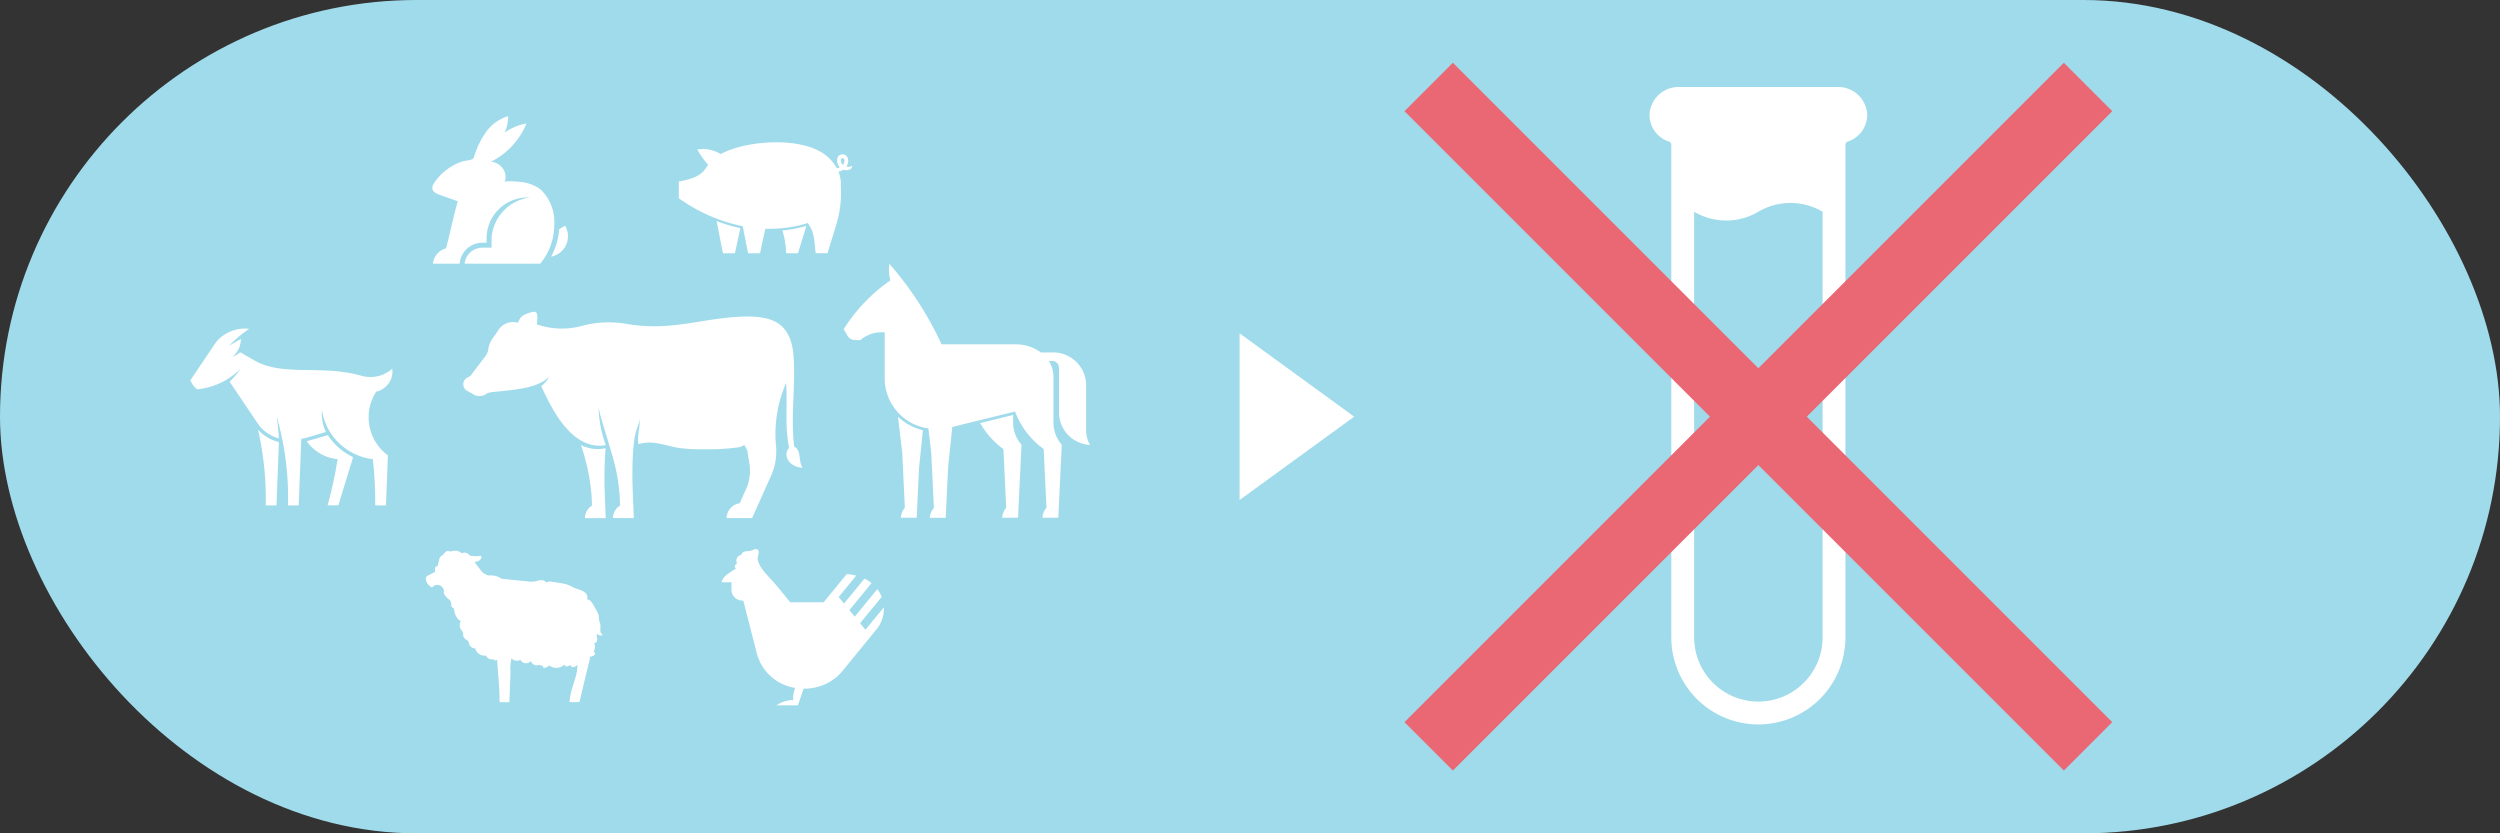 <svg xmlns="http://www.w3.org/2000/svg" width="240" height="80" viewBox="0 0 240 80">
  <rect x="0" y="0" width="240" height="80" fill="#333333" stroke="none"/>
  <g id="グループ_506" data-name="グループ 506" transform="translate(-1745 -13880)">
    <rect id="長方形_457" data-name="長方形 457" width="240" height="80" rx="40" transform="translate(1745 13880)" fill="#a0dbeb"/>
    <g id="グループ_308" data-name="グループ 308" transform="translate(1177.728 12080)">
      <path id="パス_4" data-name="パス 4" d="M603.231,1846.2c.184,2.889-.292,5.585.046,8.554.735.4.367,1.306.8,2.033-1.166-.031-1.968-1.089-1.287-1.918-.441-2.263-.118-4.07-.29-6.206a12.358,12.358,0,0,0-.991,5.73,5.874,5.874,0,0,1-.475,3.232l-1.792,4-2.453,0,.006-.1a1.478,1.478,0,0,1,1.258-1.323l.549-1.227a4.365,4.365,0,0,0,.428-2.223c-.038-.42-.134-.828-.192-1.244a1.871,1.871,0,0,0-.063-.4c-.023-.063-.312-.485-.263-.531a1.322,1.322,0,0,1-.714.272,21.231,21.231,0,0,1-3.24.166,14.606,14.606,0,0,1-2.347-.126c-.652-.107-1.288-.3-1.939-.418a4.017,4.017,0,0,0-1.962.056,7.126,7.126,0,0,1,.048-1.276c.1-.441.079-.88.149-1.316a4.808,4.808,0,0,1-.3,1.052,5.553,5.553,0,0,0-.3,1.333c-.075.585-.112,1.178-.133,1.767-.037,1-.029,2.014.01,3.016l.1,2.522h-1.994l.005-.1a1.4,1.4,0,0,1,.672-1.1l-.035-.894a18.456,18.456,0,0,0-.8-4.218c-.321-1.127-.685-2.243-1.005-3.37-.089-.313-.166-.632-.224-.953a11.081,11.081,0,0,0,.7,3.637c-3.394.574-5.339-3.849-6.21-5.666a2.612,2.612,0,0,0,.76-.907c-1.171,1.207-3.723,1.268-5.373,1.473a1.386,1.386,0,0,0-.807.27,1.153,1.153,0,0,1-1.018-.009l-.765-.439a.725.725,0,0,1,.147-1.228.834.834,0,0,0,.438-.376l1.187-1.561a1.443,1.443,0,0,0,.361-.836,2.572,2.572,0,0,1,.557-1.172l.473-.711a1.7,1.7,0,0,1,1.82-.588c.211-.627.525-.806,1.232-1,.435-.121.611-.071.618.393a4.178,4.178,0,0,1-.043.759,7.293,7.293,0,0,0,4.5.094,10.167,10.167,0,0,1,4.281-.111c3.762.614,6.531-.363,9.788-.651C600.627,1842.058,602.99,1842.4,603.231,1846.2Zm-19.359,14.23a1.4,1.4,0,0,0-.671,1.1l-.006.1h1.995l-.1-2.522c-.038-.954-.027-1.928.01-2.881.016-.438.042-.873.076-1.31a3.6,3.6,0,0,1-2.367-.3,19.781,19.781,0,0,1,1.028,4.922Z" transform="translate(40.232 -11.889)" fill="#fff" fill-rule="evenodd"/>
      <path id="パス_5" data-name="パス 5" d="M603.652,1836.2c.312-1.075.593-1.9.8-2.627-.116.036-.234.068-.351.1a13,13,0,0,1-1.951.342,8.12,8.12,0,0,1,.356,2.187Zm3.726-8.165a1.373,1.373,0,0,0,.289-.087.948.948,0,0,1-.269-.614c-.042-.879,1.159-.825,1.068.084a1.038,1.038,0,0,1-.169.469.772.772,0,0,0,.544-.086c-.005.439-.515.477-.839.379a1.479,1.479,0,0,1-.467.192,3.223,3.223,0,0,1,.222,1.405,10.127,10.127,0,0,1-.417,3.6c-.211.776-.514,1.65-.854,2.822H605.34c-.138-1.492-.171-2.093-.757-2.9-.172.058-.35.112-.536.159a12.816,12.816,0,0,1-3.533.391c-.137.66-.319,1.41-.507,2.351h-1.153l-.511-2.593a16.053,16.053,0,0,1-6.137-2.685v-1.6c2.194-.421,2.369-.974,2.816-1.61a7.755,7.755,0,0,1-1.037-1.477,3.335,3.335,0,0,1,2.24.444c.158-.085.337-.171.542-.258,2.463-1.043,6.53-1.233,8.766-.108a4.139,4.139,0,0,1,1.845,1.725Zm.584-.31a.661.661,0,0,0,.141-.439c-.022-.281-.372-.322-.337.051a.593.593,0,0,0,.2.388Zm-12.128,5.39.607,3.085h1.153c.2-.971.382-1.738.52-2.414A14.875,14.875,0,0,1,595.834,1833.114Z" transform="translate(40.232 -11.889)" fill="#fff" fill-rule="evenodd"/>
      <path id="パス_6" data-name="パス 6" d="M605.062,1877.934a4.917,4.917,0,0,1-.865.065c-.018,0-.5,1.456-.559,1.6h-2.057a3.1,3.1,0,0,1,1.409-.506.292.292,0,0,1,.188.04,2.9,2.9,0,0,1,.2-1.206,4.515,4.515,0,0,1-3.683-3.312l-1.3-5.073a1.052,1.052,0,0,1-1.136-1.023v-.73h-.948a1.373,1.373,0,0,1,.623-.811c.1-.065.706-.524.781-.485a.258.258,0,0,1-.041-.418c.038-.029.088-.052.1-.1a.18.18,0,0,0-.022-.114.556.556,0,0,1,.469-.708c.014-.2.239-.314.442-.344a2.209,2.209,0,0,0,.607-.092,1.272,1.272,0,0,1,.255-.117.309.309,0,0,1,.3.115c.131.183,0,.425-.036.644-.142.86,1.2,2.015,1.722,2.65l1.391,1.695h3.209l2.215-2.7a5.415,5.415,0,0,1,.912.144l-1.689,2.056.515.627,1.971-2.4a3.448,3.448,0,0,1,.676.431l-2.132,2.6.515.627,2.172-2.645a3.221,3.221,0,0,1,.416.748l-2.074,2.523.515.628,1.769-2.153a3.122,3.122,0,0,1-.719,2.129l-3.256,3.984a4.617,4.617,0,0,1-1.952,1.39A5.631,5.631,0,0,1,605.062,1877.934Z" transform="translate(40.232 -11.889)" fill="#fff" fill-rule="evenodd"/>
      <path id="パス_7" data-name="パス 7" d="M617.43,1844.945h6.98a4.148,4.148,0,0,1,2.556.778h1.056a3.165,3.165,0,0,1,3.283,3.011v4.461a2.786,2.786,0,0,0,.384,1.408,3.137,3.137,0,0,1-2.985-3v-4.442a.664.664,0,0,0-.682-.625h-.3a2.859,2.859,0,0,1,.447,1.665v4.249a3.261,3.261,0,0,0,.8,2.133l-.332,7.007h-1.523a1.625,1.625,0,0,1,.388-.958l-.267-5.637a7.763,7.763,0,0,1-2.747-3.6l-6.031,1.482-.4,3.9-.229,4.822h-1.523a1.625,1.625,0,0,1,.388-.958l-.25-5.259-.28-2.366a4.853,4.853,0,0,1-4.189-4.672V1843.8a3.112,3.112,0,0,0-2.348.749c-1.185,0-1.042-.181-1.592-1.055a16.118,16.118,0,0,1,4.485-4.69,3.864,3.864,0,0,1-.1-1.589,32.148,32.148,0,0,1,5.011,7.73Zm-3.523,15.688a1.624,1.624,0,0,0-.387.958h1.523l.228-4.822.368-3.579a5.236,5.236,0,0,1-2.394-1.3l.413,3.485.249,5.259Zm9.462-5.637.266,5.637a1.63,1.63,0,0,0-.387.958h1.523l.332-7.007a3.257,3.257,0,0,1-.806-2.133v-.723l-3.163.777A7.918,7.918,0,0,0,623.369,1855Z" transform="translate(40.232 -11.889)" fill="#fff" fill-rule="evenodd"/>
      <path id="パス_8" data-name="パス 8" d="M561.738,1847.96a3.125,3.125,0,0,0,2.958-.677,1.98,1.98,0,0,1-1.534,2.2,4.529,4.529,0,0,0,1.115,6.122l-.186,4.8h-1.03a37.5,37.5,0,0,0-.229-4.44,5.606,5.606,0,0,1-4.892-4.727,4.371,4.371,0,0,0,.38,2.125c-.758.217-1.592.5-2.357.663l-.247,6.379h-1.03a27.914,27.914,0,0,0-1.091-8.545c.105.7.179,1.409.221,2.116a3.547,3.547,0,0,1-2.057-1.471l-2.678-3.976a7.085,7.085,0,0,0,1.059-1.246,6.787,6.787,0,0,1-4.174,1.981,2.106,2.106,0,0,1-.652-.867l2.47-3.665a3.6,3.6,0,0,1,3.175-1.277,12.793,12.793,0,0,0-1.936,1.628l1.143-.66a2.231,2.231,0,0,1-.821,1.731,2.621,2.621,0,0,0,.747-.453l1.371.791c2.73,1.576,6.486.377,10.275,1.47Zm-.8,7.817a5.981,5.981,0,0,1-2.426-2.11l-2.024.581a4.064,4.064,0,0,0,2.962,1.715,39.775,39.775,0,0,1-.96,4.44h1.03l1.418-4.626Zm-7.123-1.448a3.978,3.978,0,0,1-2.01-1.2,29.493,29.493,0,0,1,.745,7.278h1.03Z" transform="translate(40.232 -11.889)" fill="#fff" fill-rule="evenodd"/>
      <path id="パス_9" data-name="パス 9" d="M581.414,1867.977c.345.121.674.331,1.021.446a2.269,2.269,0,0,1,.726.319.627.627,0,0,1,.239.7c.273-.007.459.262.593.5l.281.5a1.78,1.78,0,0,1,.249.606,3.438,3.438,0,0,0,.047.455c.023.081.063.157.087.239a2.239,2.239,0,0,1,.015.6.534.534,0,0,0,.252.507.493.493,0,0,1-.577-.119c-.064.173.023.361.032.545s-.158.409-.318.319a.833.833,0,0,1-.015.8l.152.281a.807.807,0,0,1-.559.268c.114-.006-.139.876-.172,1.013l-.346,1.436-.458,1.9h-.935c0-1.2.785-2.394.735-3.592a.717.717,0,0,1-.366.236c-.147.023-.321-.092-.3-.238a.62.62,0,0,1-.309.166.229.229,0,0,1-.261-.182,1.119,1.119,0,0,1-1.479.081.553.553,0,0,1-.6.207l.037-.176a.421.421,0,0,1-.351-.09.594.594,0,0,1-.826-.356.612.612,0,0,1-1.012-.125.644.644,0,0,1-.846-.137,3.945,3.945,0,0,0-.1,1.354l-.053,1.357-.058,1.5h-.935c0-1.373-.164-2.722-.234-4.078a.247.247,0,0,1-.383-.057.553.553,0,0,1-.677-.337.937.937,0,0,1-1.045-.692.618.618,0,0,1-.6-.455.729.729,0,0,0-.066-.223.716.716,0,0,0-.234-.173.61.61,0,0,1-.268-.448.907.907,0,0,0-.031-.271.809.809,0,0,0-.128-.176.8.8,0,0,1-.059-.89c-.405-.107-.648-.805-.642-1.177a1.029,1.029,0,0,1-.25-.206c-.042-.091,0-.132-.02-.211-.053-.256-.033-.324-.276-.509a1.469,1.469,0,0,1-.452-.564.637.637,0,0,0-1.114-.551.988.988,0,0,1-.6-.768.362.362,0,0,1,.059-.273.461.461,0,0,1,.149-.1l.7-.362a.725.725,0,0,1-.032-.341.246.246,0,0,1,.242-.2l.176-.679a.466.466,0,0,1,.107-.23.994.994,0,0,1,.138-.092,2.814,2.814,0,0,0,.326-.337.331.331,0,0,1,.423-.065c.005,0,.489-.081.556-.076a1.417,1.417,0,0,1,.386.095c.071.024.134.121.2.135s.173-.052.255-.045a.684.684,0,0,1,.478.2c.019.021.035.058.012.074a2.692,2.692,0,0,0,.98.04.216.216,0,0,1,.107,0c.1.038.082.193.019.283a.68.68,0,0,1-.608.281c-.046,0,.227.338.249.365.139.173.267.354.407.527a1.27,1.27,0,0,0,.748.429,1.67,1.67,0,0,1,1.175.307l2.515.255a2.583,2.583,0,0,0,.645.011c.2-.03.4-.108.6-.126a.553.553,0,0,1,.536.217.841.841,0,0,1,.6-.055c.38.061.789.1,1.16.19A1.657,1.657,0,0,1,581.414,1867.977Z" transform="translate(40.232 -11.889)" fill="#fff" fill-rule="evenodd"/>
      <path id="パス_10" data-name="パス 10" d="M577.29,1829.392a3.745,3.745,0,0,1,1.641.682,4.306,4.306,0,0,1,1.315,3.414,5.777,5.777,0,0,1-1.343,3.711h-7.26a1.717,1.717,0,0,1,1.707-1.533h.881v-.9a4.206,4.206,0,0,1,3.665-3.911c-.074-.005-.149-.007-.225-.007a3.918,3.918,0,0,0-3.918,3.918v.423h-.4a2.194,2.194,0,0,0-2.182,1.96l-.006.051H568.6a1.719,1.719,0,0,1,1.261-1.474c.4-1.51.694-3.008,1.126-4.517l-1.727-.61c-.314-.111-.68-.283-.718-.615a.832.832,0,0,1,.174-.523,5.215,5.215,0,0,1,2.724-2.076c.255-.082.809-.1,1-.258a.477.477,0,0,0,.123-.226,8.081,8.081,0,0,1,1.151-2.355,3.962,3.962,0,0,1,2.106-1.5,4.069,4.069,0,0,1-.327,1.576,5.035,5.035,0,0,1,2.087-.878,7.114,7.114,0,0,1-3.4,3.668,1.484,1.484,0,0,1,.942.439,1.391,1.391,0,0,1,.36,1.524c.086-.183,1.569-.021,1.771.01Zm4,4.166-.574.331a6.241,6.241,0,0,1-.774,2.643,2,2,0,0,0,1.348-2.974Z" transform="translate(40.232 -11.889)" fill="#fff" fill-rule="evenodd"/>
    </g>
    <g id="グループ_307" data-name="グループ 307" transform="translate(1221 12080)">
      <g id="グループ_1" data-name="グループ 1" transform="translate(40.232 -11.889)">
        <path id="パス_2" data-name="パス 2" d="M663.011,1822.721a2.8,2.8,0,0,0-2.845-2.482h-15.19a2.8,2.8,0,0,0-2.845,2.482,2.683,2.683,0,0,0,1.829,2.748.356.356,0,0,1,.253.333v47.272a8.358,8.358,0,0,0,8.358,8.359h0a8.358,8.358,0,0,0,8.358-8.359V1825.8a.357.357,0,0,1,.253-.333A2.68,2.68,0,0,0,663.011,1822.721Z" fill="#fff"/>
        <path id="パス_3" data-name="パス 3" d="M646.405,1832.215v40.86a6.166,6.166,0,0,0,12.333,0v-40.86a6.064,6.064,0,0,0-6.167,0A6.059,6.059,0,0,1,646.405,1832.215Z" fill="#a0dbeb"/>
      </g>
      <g id="グループ_2" data-name="グループ 2" transform="translate(40.232 -11.889)">
        <line id="線_1" data-name="線 1" y1="63.3" x2="63.3" transform="translate(620.921 1820.239)" fill="none" stroke="#e96873" stroke-width="6.574"/>
        <line id="線_2" data-name="線 2" x2="63.3" y2="63.3" transform="translate(620.921 1820.239)" fill="none" stroke="#e96873" stroke-width="6.574"/>
      </g>
    </g>
    <path id="多角形_141" data-name="多角形 141" d="M8,0l8,11H0Z" transform="translate(1875 13912) rotate(90)" fill="#fff"/>
  </g>
</svg>
